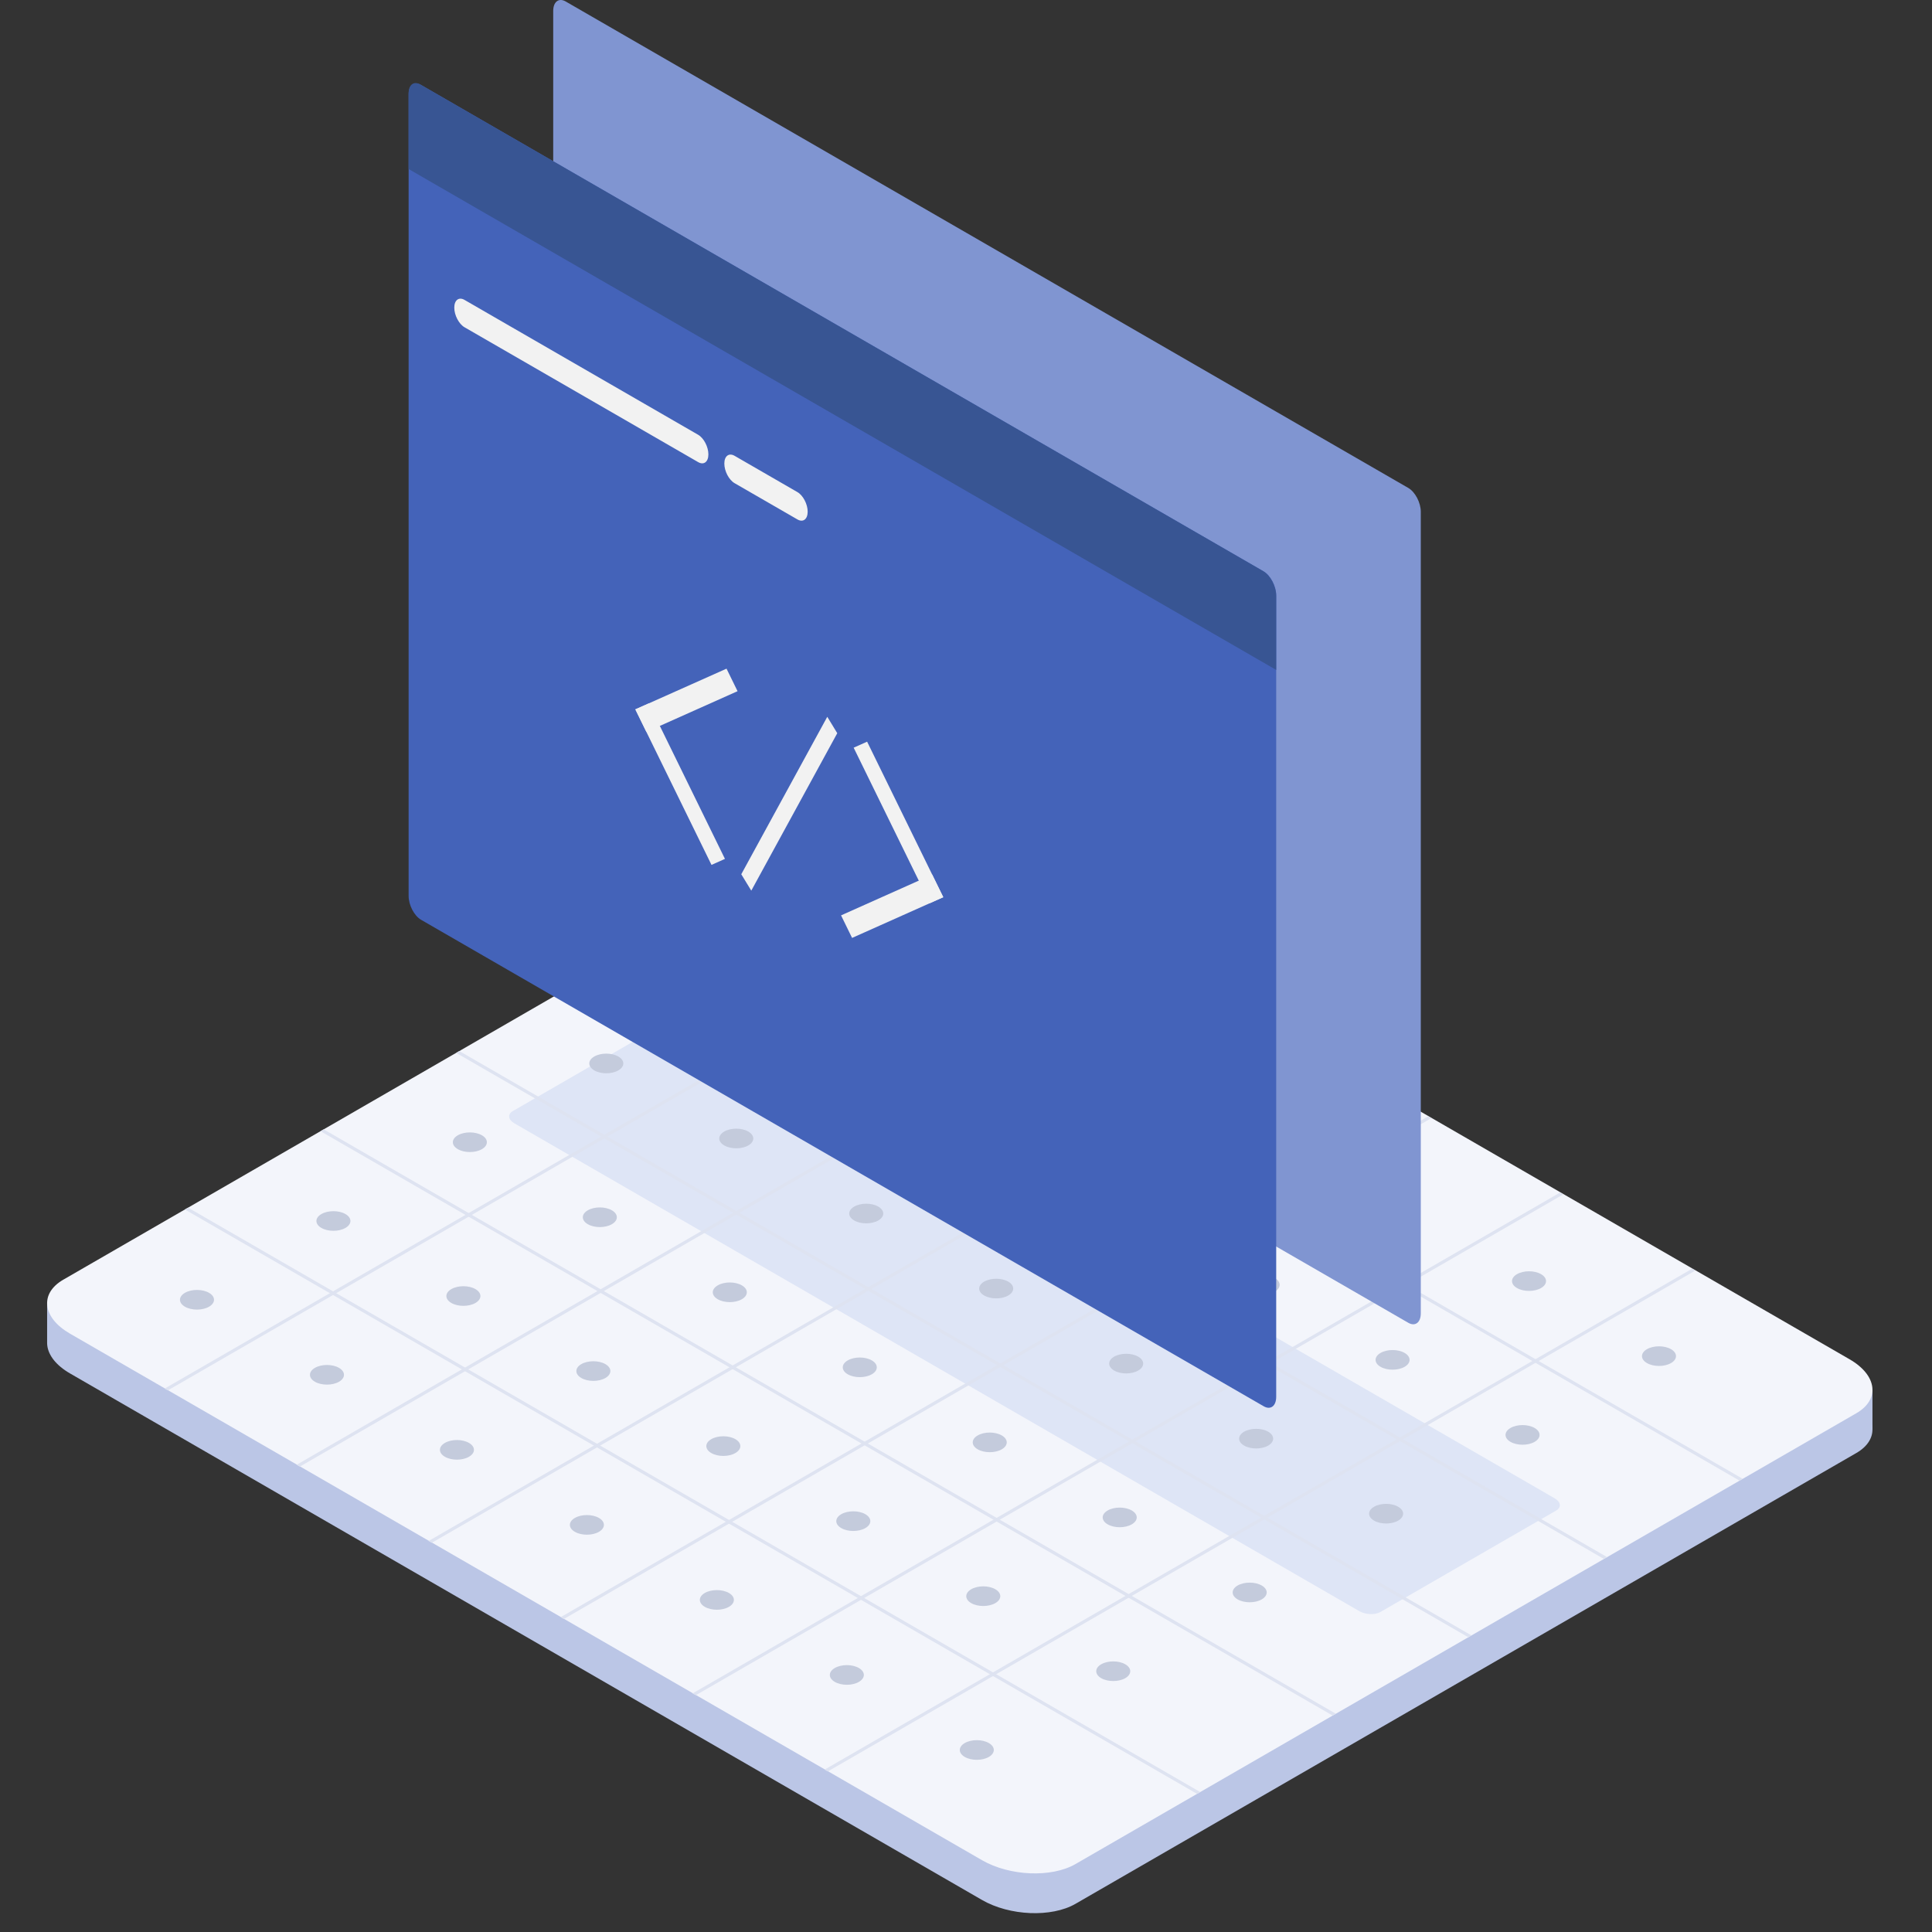 <?xml version="1.0" encoding="utf-8"?>
<!-- Uploaded to: SVG Repo, www.svgrepo.com, Generator: SVG Repo Mixer Tools -->
<svg width="800px" height="800px" viewBox="0 0 1024 1024" class="icon"  version="1.1" xmlns="http://www.w3.org/2000/svg"><rect x="0" y="0" width="1024" height="1024" fill="#333333" stroke="none"/><path d="M496.94 462.449c-14.648-8.454-36.851-9.378-49.539-2.048L33.543 699.33c-12.688 7.33-11.102 20.143 3.559 28.61L520.479 1007.017c14.648 8.467 36.851 9.378 49.539 2.06l413.858-238.941c12.688-7.33 11.102-20.143-3.559-28.61L496.94 462.449z" fill="#BBC6E6" /><path d="M24.976 690.676v21.079l17.171 10.227 5.12-26.224L24.976 690.676zM992.443 736.631v21.079l-20.505 10.64-6.706-23.252 27.211-8.467z" fill="#BBC6E6" /><path d="M496.94 441.37c-14.648-8.454-36.851-9.378-49.539-2.048L33.543 678.263c-12.688 7.318-11.102 20.143 3.559 28.597l483.377 279.077c14.648 8.467 36.851 9.378 49.539 2.06l413.858-238.941c12.688-7.33 11.102-20.143-3.559-28.61L496.94 441.37z" fill="#F3F5FB" /><path d="M376.158 535.565c-3.309-1.911-8.304-2.11-11.164-0.462l-93.209 53.81c-2.86 1.648-2.498 4.533 0.799 6.444l447.887 258.585c3.297 1.911 8.292 2.11 11.152 0.462l93.209-53.81c2.86-1.661 2.498-4.546-0.799-6.444L376.158 535.565z" fill="#DEE5F6" /><path d="M885.672 722.457c-3.522 2.036-9.228 2.036-12.75 0-3.522-2.023-3.522-5.332 0-7.368 3.522-2.023 9.228-2.023 12.75 0 3.522 2.036 3.522 5.345 0 7.368zM813.368 764.217c-3.522 2.023-9.241 2.023-12.763 0-3.522-2.036-3.522-5.332 0-7.368 3.522-2.036 9.241-2.036 12.763 0 3.509 2.036 3.509 5.332 0 7.368zM741.051 805.963c-3.522 2.036-9.241 2.036-12.763 0-3.522-2.036-3.522-5.332 0-7.368 3.522-2.036 9.241-2.036 12.763 0 3.522 2.036 3.522 5.332 0 7.368zM668.734 847.71c-3.522 2.036-9.241 2.036-12.763 0-3.509-2.036-3.509-5.332 0-7.368 3.522-2.023 9.241-2.023 12.763 0 3.522 2.036 3.522 5.332 0 7.368zM596.417 889.469c-3.522 2.023-9.228 2.023-12.75 0-3.522-2.036-3.522-5.345 0-7.368 3.522-2.036 9.228-2.036 12.75 0 3.522 2.023 3.522 5.332 0 7.368zM524.101 931.216c-3.509 2.036-9.228 2.036-12.75 0-3.522-2.036-3.522-5.332 0-7.368 3.522-2.036 9.241-2.036 12.75 0 3.522 2.036 3.522 5.332 0 7.368z" fill="#C4CBDC" /><path d="M385.524 475.037l536.475 309.735 1.686-0.962-536.475-309.747-1.686 0.974zM313.644 516.546l536.475 309.735 1.686-0.974L315.317 515.572l-1.673 0.974z" fill="#DEE3F1" /><path d="M896.861 672.456l-459.838 265.49 1.686 0.974 459.838-265.49-1.686-0.974z" fill="#DEE3F1" /><path d="M472.364 483.828c-3.522 2.036-9.241 2.036-12.763 0-3.522-2.023-3.522-5.332 0-7.368 3.522-2.023 9.241-2.023 12.763 0 3.522 2.036 3.522 5.345 0 7.368zM400.047 525.587c-3.522 2.023-9.241 2.023-12.763 0-3.522-2.036-3.522-5.332 0-7.368 3.522-2.036 9.241-2.036 12.763 0 3.522 2.036 3.522 5.332 0 7.368zM327.73 567.334c-3.522 2.036-9.241 2.036-12.75 0-3.522-2.036-3.522-5.332 0-7.368 3.509-2.036 9.228-2.036 12.75 0 3.522 2.036 3.522 5.332 0 7.368zM255.413 609.081c-3.522 2.036-9.228 2.036-12.75 0-3.522-2.036-3.522-5.332 0-7.368 3.522-2.023 9.228-2.023 12.75 0 3.522 2.036 3.522 5.332 0 7.368zM183.097 650.827c-3.509 2.036-9.228 2.036-12.75 0-3.522-2.023-3.522-5.332 0-7.355 3.522-2.036 9.241-2.036 12.75 0 3.522 2.023 3.522 5.332 0 7.355zM110.792 692.587c-3.522 2.036-9.241 2.036-12.763 0-3.522-2.036-3.522-5.332 0-7.368 3.522-2.036 9.241-2.036 12.763 0 3.522 2.036 3.522 5.332 0 7.368zM541.246 523.602c-3.522 2.036-9.241 2.036-12.763 0-3.522-2.036-3.522-5.332 0-7.368 3.522-2.023 9.241-2.023 12.763 0 3.522 2.036 3.522 5.332 0 7.368zM468.93 565.348c-3.522 2.036-9.241 2.036-12.75 0-3.522-2.023-3.522-5.332 0-7.355 3.509-2.036 9.228-2.036 12.75 0 3.522 2.023 3.522 5.332 0 7.355zM396.613 607.108c-3.522 2.023-9.228 2.023-12.75 0-3.522-2.036-3.522-5.332 0-7.368 3.522-2.036 9.228-2.036 12.75 0 3.522 2.036 3.522 5.332 0 7.368zM324.309 648.854c-3.522 2.036-9.241 2.036-12.763 0-3.522-2.036-3.522-5.332 0-7.368 3.522-2.036 9.241-2.036 12.763 0 3.509 2.036 3.509 5.332 0 7.368zM251.992 690.601c-3.522 2.036-9.241 2.036-12.763 0-3.522-2.023-3.522-5.332 0-7.355 3.522-2.036 9.241-2.036 12.763 0 3.522 2.023 3.522 5.332 0 7.355zM179.675 732.36c-3.522 2.023-9.241 2.023-12.763 0-3.509-2.036-3.509-5.332 0-7.368 3.522-2.036 9.241-2.036 12.763 0 3.522 2.036 3.522 5.332 0 7.368zM610.129 563.375c-3.522 2.036-9.228 2.036-12.75 0-3.522-2.036-3.522-5.332 0-7.368 3.522-2.036 9.228-2.036 12.75 0 3.522 2.036 3.522 5.332 0 7.368zM537.812 605.122c-3.509 2.036-9.228 2.036-12.75 0-3.522-2.036-3.522-5.332 0-7.368 3.522-2.023 9.241-2.023 12.75 0 3.522 2.036 3.522 5.332 0 7.368zM465.508 646.881c-3.522 2.023-9.241 2.023-12.763 0-3.522-2.036-3.522-5.332 0-7.368 3.522-2.036 9.241-2.036 12.763 0 3.522 2.036 3.522 5.332 0 7.368zM393.191 688.628c-3.522 2.036-9.241 2.036-12.763 0-3.522-2.036-3.522-5.332 0-7.368 3.522-2.036 9.241-2.036 12.763 0 3.522 2.036 3.522 5.332 0 7.368zM320.874 730.375c-3.522 2.036-9.241 2.036-12.75 0-3.522-2.036-3.522-5.332 0-7.368 3.509-2.023 9.228-2.023 12.75 0 3.522 2.036 3.522 5.332 0 7.368zM248.558 772.121c-3.522 2.036-9.228 2.036-12.75 0-3.522-2.023-3.522-5.332 0-7.355 3.522-2.036 9.228-2.036 12.75 0 3.522 2.023 3.522 5.332 0 7.355zM679.012 603.149c-3.509 2.036-9.228 2.036-12.75 0-3.522-2.036-3.522-5.332 0-7.368 3.522-2.036 9.241-2.036 12.75 0 3.522 2.036 3.522 5.332 0 7.368zM606.707 644.896c-3.522 2.036-9.241 2.036-12.763 0-3.522-2.036-3.522-5.332 0-7.368 3.522-2.023 9.241-2.023 12.763 0 3.522 2.036 3.522 5.332 0 7.368zM534.391 686.642c-3.522 2.036-9.241 2.036-12.763 0-3.522-2.023-3.522-5.332 0-7.355 3.522-2.036 9.241-2.036 12.763 0 3.522 2.023 3.522 5.332 0 7.355zM462.074 728.402c-3.522 2.023-9.228 2.023-12.75 0-3.522-2.036-3.522-5.332 0-7.368 3.522-2.036 9.228-2.036 12.75 0 3.522 2.036 3.522 5.332 0 7.368zM389.757 770.148c-3.522 2.036-9.228 2.036-12.75 0-3.522-2.036-3.522-5.332 0-7.368 3.522-2.036 9.228-2.036 12.75 0 3.522 2.036 3.522 5.332 0 7.368zM317.453 811.895c-3.522 2.036-9.241 2.036-12.763 0-3.522-2.023-3.522-5.332 0-7.355 3.522-2.036 9.241-2.036 12.763 0 3.509 2.023 3.509 5.332 0 7.355zM747.907 642.923c-3.522 2.023-9.241 2.023-12.763 0-3.522-2.036-3.522-5.332 0-7.368 3.522-2.036 9.241-2.036 12.763 0 3.522 2.036 3.522 5.332 0 7.368zM675.59 684.669c-3.522 2.036-9.241 2.036-12.763 0-3.509-2.036-3.509-5.332 0-7.368 3.522-2.036 9.241-2.036 12.763 0 3.522 2.036 3.522 5.332 0 7.368zM603.273 726.416c-3.522 2.036-9.228 2.036-12.75 0-3.522-2.036-3.522-5.332 0-7.368 3.522-2.023 9.228-2.023 12.75 0 3.522 2.036 3.522 5.332 0 7.368zM530.956 768.175c-3.509 2.023-9.228 2.023-12.75 0-3.522-2.036-3.522-5.345 0-7.368 3.522-2.036 9.241-2.036 12.75 0 3.522 2.023 3.522 5.332 0 7.368zM458.652 809.922c-3.522 2.036-9.241 2.036-12.763 0-3.522-2.036-3.522-5.332 0-7.368 3.522-2.036 9.241-2.036 12.763 0 3.522 2.036 3.522 5.332 0 7.368zM386.335 851.669c-3.522 2.036-9.241 2.036-12.763 0-3.522-2.036-3.522-5.332 0-7.368 3.522-2.023 9.241-2.023 12.763 0 3.522 2.036 3.522 5.332 0 7.368zM816.789 682.684c-3.522 2.036-9.241 2.036-12.75 0-3.522-2.023-3.522-5.332 0-7.355 3.509-2.036 9.228-2.036 12.75 0 3.522 2.023 3.522 5.332 0 7.355zM744.473 724.443c-3.522 2.023-9.228 2.023-12.75 0-3.522-2.036-3.522-5.332 0-7.368 3.522-2.036 9.228-2.036 12.75 0 3.522 2.036 3.522 5.332 0 7.368zM672.168 766.19c-3.522 2.036-9.241 2.036-12.763 0-3.522-2.036-3.522-5.332 0-7.368 3.522-2.023 9.241-2.023 12.763 0 3.509 2.036 3.509 5.332 0 7.368zM599.852 807.936c-3.522 2.036-9.241 2.036-12.763 0-3.522-2.023-3.522-5.332 0-7.355 3.522-2.036 9.241-2.036 12.763 0 3.522 2.023 3.522 5.332 0 7.355zM527.535 849.695c-3.522 2.023-9.241 2.023-12.763 0-3.509-2.036-3.509-5.332 0-7.368 3.522-2.036 9.241-2.036 12.763 0 3.522 2.036 3.522 5.332 0 7.368zM455.218 891.442c-3.522 2.036-9.228 2.036-12.75 0-3.522-2.036-3.522-5.332 0-7.368 3.522-2.036 9.228-2.036 12.75 0 3.522 2.036 3.522 5.332 0 7.368z" fill="#C4CBDC" /><path d="M547.066 470.504L87.228 735.994l1.686 0.962 459.838-265.478-1.686-0.974z" fill="#DEE3F1" /><path d="M241.752 558.043l536.475 309.735 1.686-0.962-536.475-309.747-1.686 0.974zM169.872 599.553l536.475 309.735 1.686-0.974-536.475-309.735-1.686 0.974zM97.98 641.049l536.488 309.735 1.673-0.974-536.475-309.735-1.686 0.974z" fill="#DEE3F1" /><path d="M617.022 510.889l-459.838 265.49 1.686 0.974 459.838-265.49-1.686-0.974zM686.991 551.287L227.154 816.765l1.673 0.974 459.838-265.49-1.673-0.962zM756.948 591.673L297.11 857.163l1.686 0.974 459.838-265.49-1.686-0.974zM826.905 632.058l-459.838 265.49 1.686 0.974 459.838-265.49-1.686-0.974z" fill="#DEE3F1" /><path d="M753.052 271.298c0-4.883-2.972-10.565-6.631-12.675L299.857 0.8c-3.671-2.123-6.644 0.125-6.644 5.008v424.785c0 4.883 2.972 10.565 6.644 12.688l446.563 257.823c3.659 2.11 6.631-0.137 6.631-5.02V271.298z" fill="#8095D1" /><path d="M676.414 315.555c0-4.883-2.972-10.577-6.631-12.688L223.207 45.045c-3.659-2.11-6.631 0.137-6.631 5.02v424.785c0 4.883 2.972 10.565 6.631 12.675l446.576 257.823c3.659 2.123 6.631-0.125 6.631-5.02V315.555z" fill="#4463B9" /><path d="M343.877 372.799l-7.131 3.184 40.361 82.432 7.131-3.184-40.361-82.432z" fill="#F2F2F2" /><path d="M385.074 354.405l-48.328 21.579 5.857 11.951 48.315-21.591-5.844-11.938z" fill="#F2F2F2" /><path d="M492.819 478.708l7.131-3.184-40.361-82.419-7.131 3.184 40.361 82.419z" fill="#F2F2F2" /><path d="M451.622 497.115l48.328-21.591-5.857-11.951-48.315 21.591 5.844 11.951z" fill="#F2F2F2" /><path d="M676.414 315.892c0-5.07-3.084-10.977-6.893-13.175L222.745 44.77c-3.409-1.961-6.169 0.125-6.169 4.67v40.148l459.838 265.49v-39.187z" fill="#385593" /><path d="M375.459 240.828c0-4.009-2.435-8.654-5.432-10.39l-123.816-71.48c-2.997-1.736-5.432 0.112-5.432 4.108s2.435 8.654 5.432 10.39l123.816 71.468c2.997 1.736 5.432-0.1 5.432-4.096zM428.082 271.199c0-3.996-2.435-8.642-5.432-10.377l-33.305-19.231c-2.997-1.723-5.432 0.112-5.432 4.108 0 4.009 2.435 8.654 5.432 10.39l33.305 19.219c2.997 1.736 5.432-0.1 5.432-4.108zM443.767 388.609l-5.295-8.692-45.58 83.456 5.307 8.692 45.568-83.456z" fill="#F2F2F2" /></svg>
